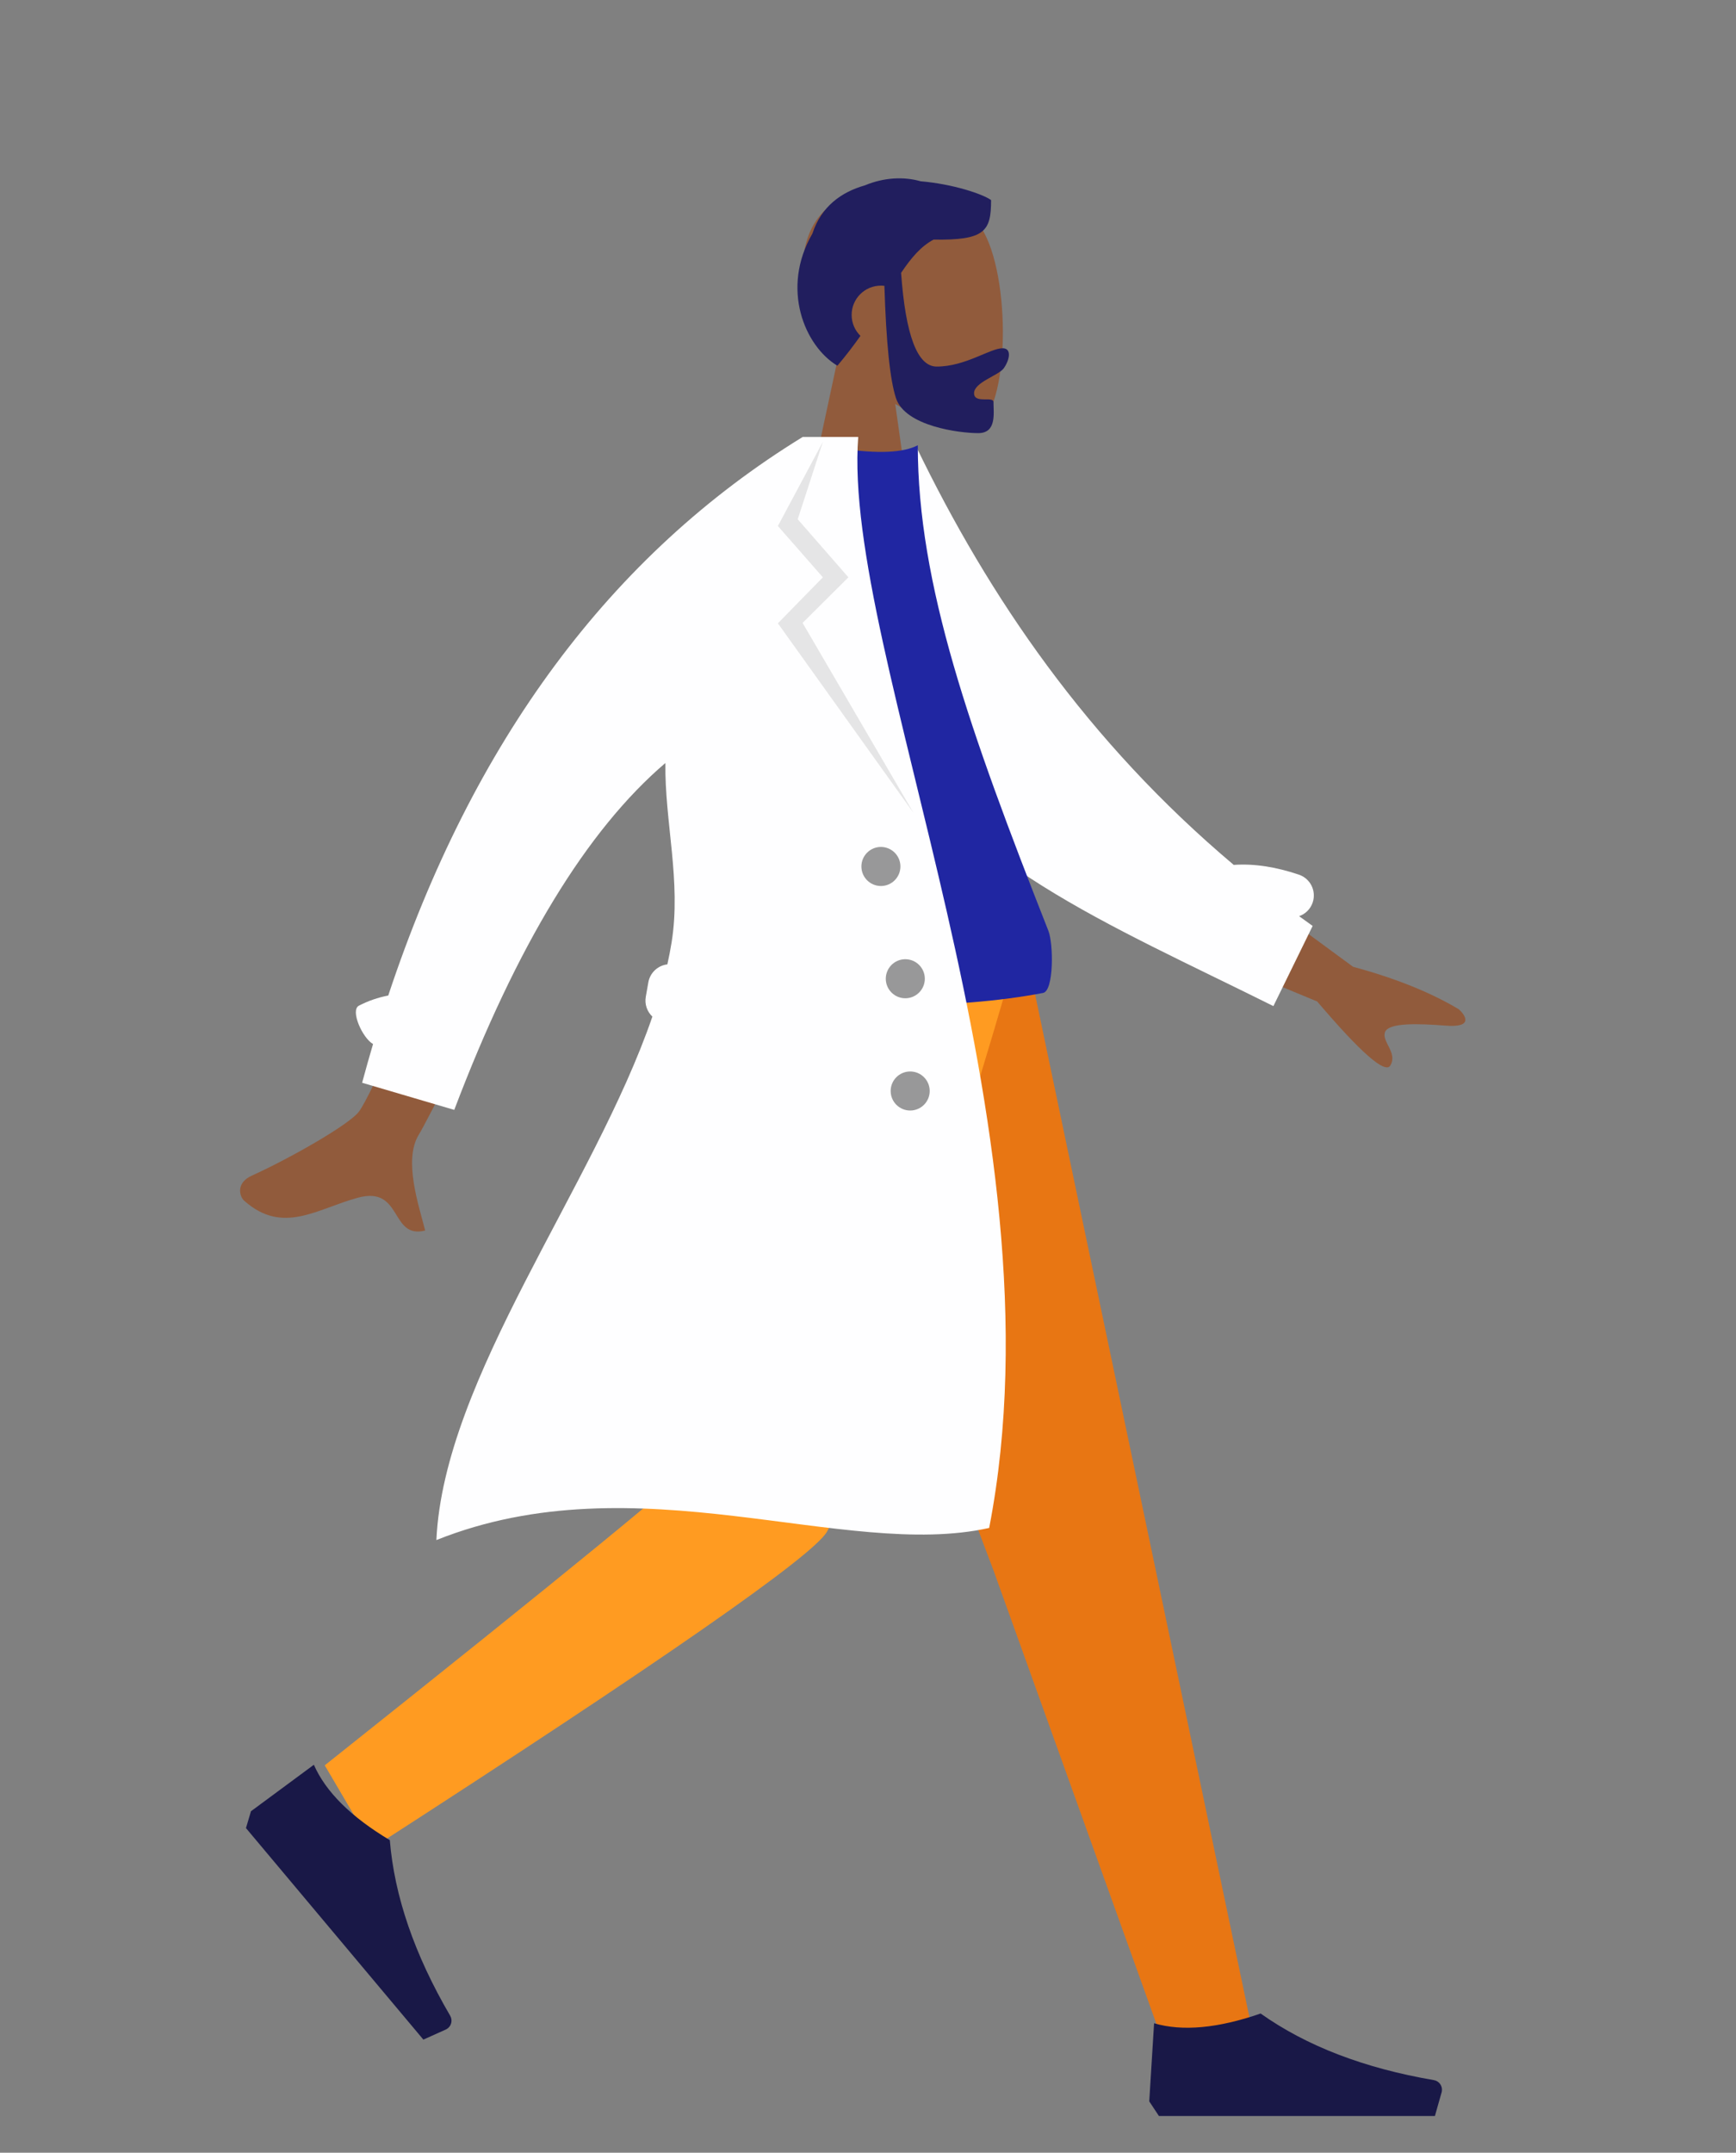 <?xml version="1.0" encoding="UTF-8"?>
<svg width="142px" height="176px" viewBox="0 0 142 176" version="1.1" xmlns="http://www.w3.org/2000/svg" xmlns:xlink="http://www.w3.org/1999/xlink">
    <rect x="0" y="0" width="142" height="176" fill="#808080" stroke="none"/>
    <!-- Generator: Sketch 53.2 (72643) - https://sketchapp.com -->
    <title>Standing</title>
    <desc>Created with Sketch.</desc>
    <g id="Standing" stroke="none" stroke-width="1" fill="none" fill-rule="evenodd">
        <g id="A-Human/Standing" transform="translate(11, 3)">
            <g id="Head/Front/Short-Beard" transform="translate(32.723, 0)">
                <g id="Head" stroke-width="1" transform="translate(21.549, 12.371)" fill="#915B3C">
                    <path d="M3.297,13.764 C1.458,11.605 0.214,8.96 0.422,5.996 C1.021,-2.544 12.909,-0.665 15.222,3.645 C17.534,7.955 17.259,18.889 14.271,19.659 C13.079,19.966 10.54,19.214 7.955,17.656 L9.577,29.131 L0,29.131 L3.297,13.764 Z"></path>
                </g>
                <path d="M29.984,19.31 C30.35,24.417 31.32,26.97 32.893,26.97 C35.252,26.97 37.254,25.472 38.29,25.472 C39.044,25.472 38.876,26.417 38.376,27.117 C37.963,27.695 35.953,28.252 35.953,29.147 C35.953,30.043 37.541,29.35 37.541,29.881 C37.541,30.76 37.82,32.412 36.295,32.412 C34.752,32.412 30.327,31.85 29.568,29.559 C29.079,28.081 28.762,25.017 28.619,20.369 C28.525,20.358 28.43,20.352 28.333,20.352 C27.011,20.352 25.939,21.424 25.939,22.746 C25.939,23.418 26.215,24.025 26.66,24.459 C26.106,25.241 25.485,26.058 24.774,26.901 C22.101,25.298 20.118,20.603 22.731,16.093 C23.453,13.884 25.088,12.704 27.019,12.156 C28.584,11.502 30.208,11.428 31.579,11.82 C34.266,12.051 36.665,12.87 37.345,13.357 C37.345,15.901 36.852,16.656 32.642,16.589 C31.607,17.136 30.812,18.077 29.984,19.31 Z" id="Hair" fill="#211E5E"></path>
            </g>
            <g id="Bottom/Standing/Skinny-Jeans-Walk" transform="translate(0, 74.624)">
                <polygon id="Leg" fill="#E87613" points="51.08 0 70.267 50.771 83.716 88.192 91.385 88.192 72.898 3.91653324e-14"></polygon>
                <path d="M46.338,0 C46.129,17.421 46.28,40.875 45.794,41.961 C45.47,42.685 35.393,50.933 15.563,66.706 L19.516,73.427 C43.058,58.245 55.431,49.643 56.635,47.62 C58.441,44.586 67.511,16.666 72.23,0 L46.338,0 Z" id="Leg" fill="#FF9B21"></path>
                <g id="Accessories/Shoe/Flat-Simple" transform="translate(22.547, 75.423) rotate(50) translate(-22.547, -75.423) translate(10.376, 67.441)" fill="#191847">
                    <path d="M0,14.765 L0.396,8.38 C2.715,9.058 5.619,8.792 9.109,7.582 C12.861,10.24 17.585,12.055 23.28,13.027 L23.28,13.027 C23.715,13.101 24.007,13.513 23.933,13.948 C23.928,13.976 23.922,14.004 23.914,14.031 L23.366,15.962 L9.109,15.962 L0.792,15.962 L0,14.765 Z" id="Shoe"></path>
                </g>
                <g id="Accessories/Shoe/Flat-Simple" transform="translate(83.005, 79.413)" fill="#191847">
                    <path d="M0,14.765 L0.396,8.38 C2.715,9.058 5.619,8.792 9.109,7.582 C12.861,10.24 17.585,12.055 23.28,13.027 L23.28,13.027 C23.715,13.101 24.007,13.513 23.933,13.948 C23.928,13.976 23.922,14.004 23.914,14.031 L23.366,15.962 L9.109,15.962 L0.792,15.962 L0,14.765 Z" id="Shoe"></path>
                </g>
            </g>
            <g id="Body/Trench-Coat" transform="translate(8.779, 32.723)">
                <path d="M78.892,36.013 L90.938,46.226 C94.317,47.396 97.113,48.753 99.327,50.298 C99.839,50.833 100.428,51.887 98.176,51.555 C95.925,51.222 93.541,50.974 93.175,51.724 C92.809,52.474 94.114,53.493 93.41,54.491 C92.94,55.156 91.074,53.276 87.809,48.849 L75.599,42.756 L78.892,36.013 Z M21.699,28.111 L28.621,29.87 C19.355,45.448 14.4,53.681 13.755,54.569 C12.306,56.566 13.359,60.42 13.716,62.44 C10.781,62.963 12.154,58.657 8.436,59.376 C5.043,60.032 2.09,62.019 -0.882,58.975 C-1.248,58.601 -1.471,57.48 -0.132,56.981 C3.204,55.738 8.162,53.342 8.998,52.355 C10.137,51.009 14.371,42.928 21.699,28.111 Z" id="Skin" fill="#915B3C" transform="translate(49.318, 45.297) rotate(-4) translate(-49.318, -45.297) "></path>
                <path d="M81.137,34.989 C82.775,34.871 84.557,35.143 86.467,35.786 C87.406,36.103 87.912,37.121 87.595,38.061 C87.411,38.607 86.99,39.006 86.486,39.183 C86.851,39.45 87.22,39.715 87.592,39.979 L84.381,46.534 C70.867,39.797 58.166,34.717 52.378,23.593 C50.436,19.86 51.093,7.178 50.908,2.565 L55.176,0.815 C61.125,13.112 69.177,24.911 81.137,34.989 Z" id="Back-Arm" fill="#FEFEFF"></path>
                <path d="M35.915,45.457 C48.461,46.835 58.336,46.835 65.54,45.457 C66.433,45.286 66.394,41.439 65.98,40.388 C59.534,24.024 55.294,12.045 55.294,0.679 C54.111,1.297 52.041,1.39 49.085,0.957 C41.138,12.67 37.485,26.109 35.915,45.457 Z" id="Shirt" fill="#2026A2"></path>
                <path d="M33.584,47.392 C33.158,46.991 32.936,46.39 33.045,45.771 L33.253,44.592 C33.394,43.793 34.043,43.211 34.809,43.12 C34.943,42.521 35.059,41.926 35.154,41.336 C35.96,36.349 34.583,31.46 34.648,26.658 C28.231,32.133 22.474,41.587 17.378,55.019 L9.841,52.801 C10.129,51.733 10.427,50.678 10.735,49.635 C9.865,49.141 8.849,46.876 9.58,46.497 C10.336,46.106 11.136,45.83 11.979,45.668 C18.89,24.853 30.191,9.631 45.882,-5.86197757e-13 L48.038,-5.844214e-13 L50.421,-1.0658141e-14 C49.085,17.671 67.541,56.25 61.132,89.197 C49.287,91.843 32.377,83.612 15.916,90.188 C16.528,76.919 28.797,61.332 33.584,47.392 Z" id="Coat-Front" fill="#FEFEFF"></path>
                <polygon id="Shade-Lapel" fill-opacity="0.1" fill="#000000" points="47.53 0.399 45.472 6.73 49.618 11.477 45.871 15.206 54.936 30.728 43.85 15.237 47.53 11.477 43.85 7.282"></polygon>
                <path d="M52.277,36.714 C51.395,36.714 50.681,35.999 50.681,35.117 C50.681,34.236 51.395,33.521 52.277,33.521 C53.159,33.521 53.873,34.236 53.873,35.117 C53.873,35.999 53.159,36.714 52.277,36.714 Z M54.272,45.892 C53.391,45.892 52.676,45.177 52.676,44.296 C52.676,43.414 53.391,42.7 54.272,42.7 C55.154,42.7 55.869,43.414 55.869,44.296 C55.869,45.177 55.154,45.892 54.272,45.892 Z M54.671,55.07 C53.79,55.07 53.075,54.356 53.075,53.474 C53.075,52.593 53.79,51.878 54.671,51.878 C55.553,51.878 56.268,52.593 56.268,53.474 C56.268,54.356 55.553,55.07 54.671,55.07 Z" id="Buttons" fill-opacity="0.4" fill="#000000"></path>
            </g>
        </g>
    </g>
</svg>